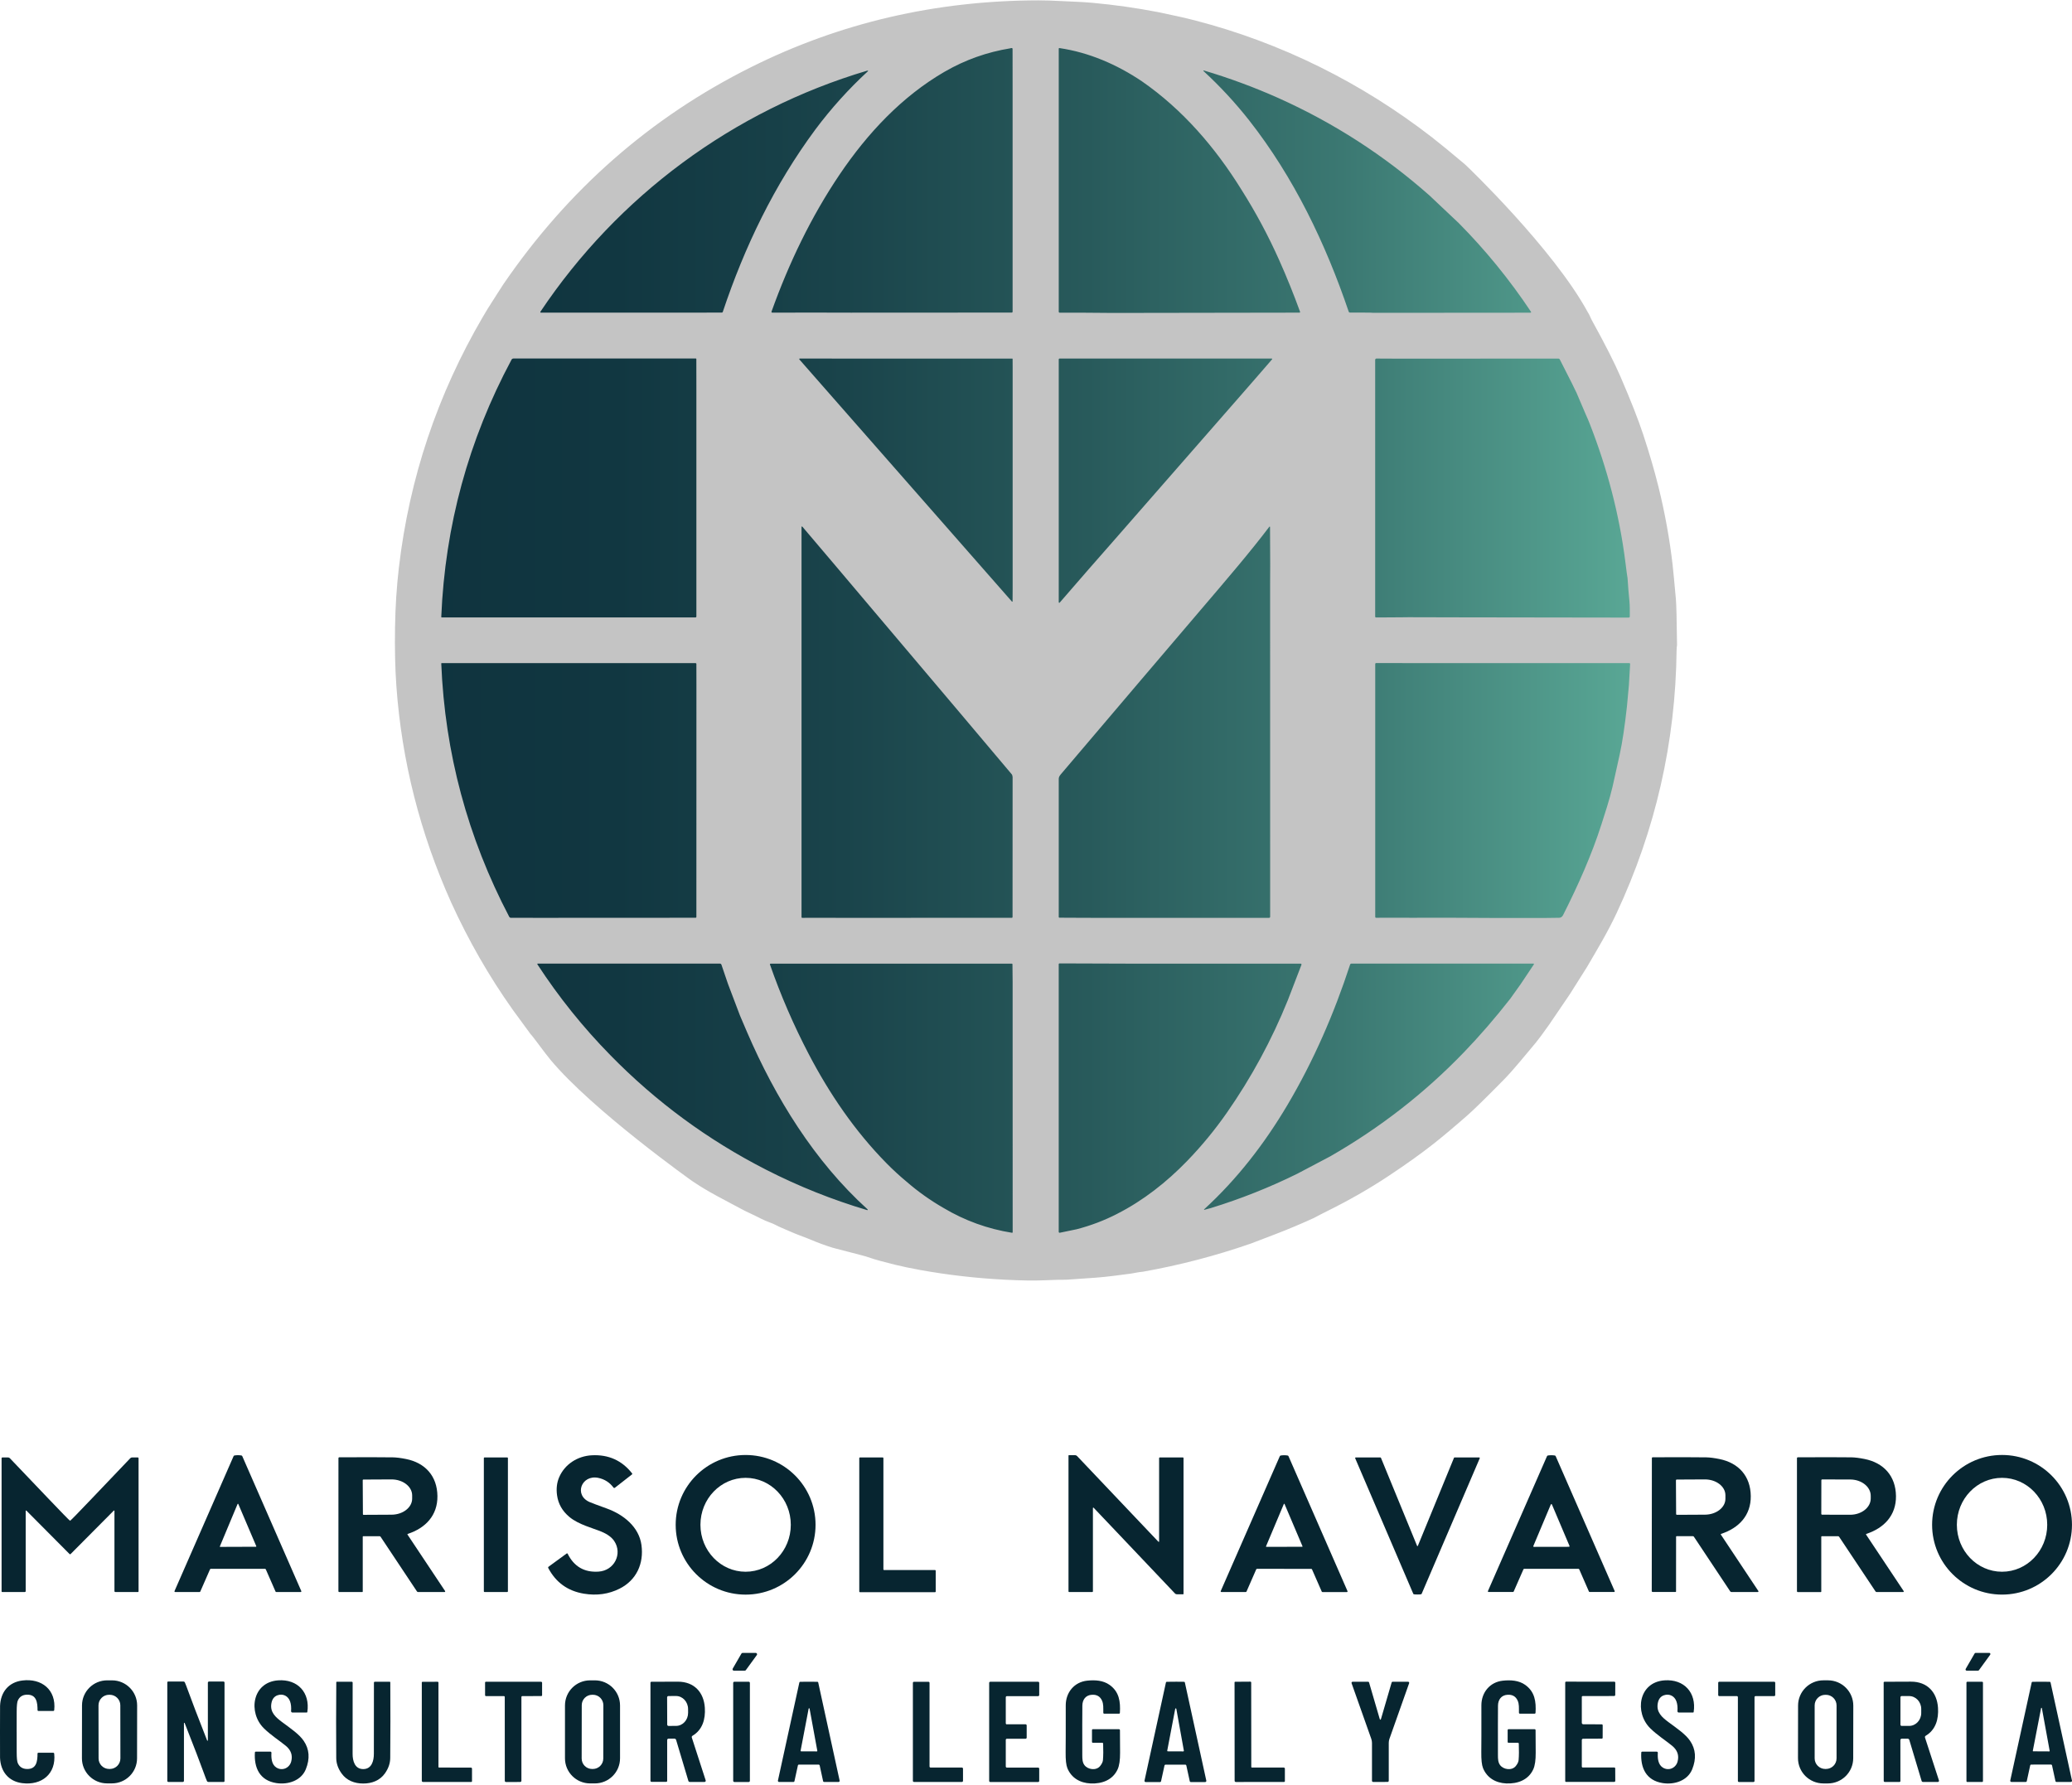 <svg xmlns="http://www.w3.org/2000/svg" width="542" height="467" viewBox="0 0 542 467" fill="none"><path d="M62.237 410.424H55.165C55.062 410.424 54.969 410.483 54.931 410.581L52.395 416.372C52.362 416.448 52.286 416.497 52.205 416.497H45.801C45.709 416.497 45.633 416.421 45.633 416.329C45.633 416.307 45.633 416.28 45.649 416.259L61.102 380.956C61.145 380.858 61.232 380.793 61.335 380.777C61.634 380.728 61.932 380.701 62.242 380.701C62.552 380.701 62.85 380.728 63.144 380.777C63.247 380.793 63.339 380.864 63.377 380.961L78.819 416.264C78.857 416.345 78.819 416.443 78.737 416.481C78.715 416.492 78.694 416.497 78.666 416.497H72.263C72.181 416.497 72.105 416.448 72.073 416.372L69.536 410.581C69.498 410.489 69.406 410.429 69.303 410.429C69.01 410.429 66.652 410.429 62.231 410.429L62.237 410.424ZM57.511 404.551C57.49 404.605 57.511 404.665 57.566 404.686C57.577 404.692 57.593 404.697 57.609 404.692L66.946 404.659C67.005 404.659 67.049 404.61 67.049 404.556C67.049 404.545 67.049 404.529 67.043 404.518L62.34 393.483C62.318 393.428 62.258 393.401 62.204 393.423C62.177 393.434 62.155 393.455 62.144 393.483L57.517 404.551H57.511Z" fill="#072530"></path><path d="M165.358 385.473C165.417 385.549 165.407 385.663 165.325 385.728L160.844 389.226C160.73 389.313 160.567 389.296 160.48 389.182C159.481 387.832 158.156 386.986 156.505 386.639C152.116 385.723 150.014 391.162 154.278 392.984C154.821 393.217 156.325 393.781 158.78 394.67C163.109 396.248 167.15 399.464 167.796 404.204C168.454 409.052 166.509 413.379 162.088 415.613C159.237 417.05 156.124 417.495 152.746 416.937C148.51 416.237 145.403 413.992 143.41 410.212C143.35 410.098 143.383 409.963 143.486 409.887L148.244 406.411C148.314 406.357 148.412 406.373 148.466 406.443C148.472 406.454 148.477 406.46 148.483 406.47C150.161 409.854 152.86 411.416 156.586 411.161C160.708 410.885 162.881 406.498 160.681 403.179C160.024 402.186 158.889 401.357 157.281 400.69C155.065 399.773 151.334 398.857 148.944 396.861C147.092 395.316 146.017 393.423 145.713 391.178C145.479 389.443 145.664 387.87 146.267 386.471C147.733 383.065 151.068 380.923 154.815 380.728C159.193 380.5 162.707 382.089 165.363 385.484L165.358 385.473Z" fill="#072530"></path><path d="M213.333 398.916C213.333 409.003 205.142 417.18 195.04 417.18C184.938 417.18 176.747 409.003 176.747 398.916C176.747 388.83 184.938 380.652 195.04 380.652C205.142 380.652 213.333 388.83 213.333 398.916ZM195.04 411.194C201.569 411.194 206.859 405.695 206.859 398.911C206.859 392.127 201.569 386.628 195.04 386.628C188.512 386.628 183.221 392.127 183.221 398.911C183.221 405.695 188.512 411.194 195.04 411.194Z" fill="#072530"></path><path d="M296.768 396.763C299.989 400.158 302.069 402.354 303.019 403.347C303.063 403.39 303.128 403.39 303.171 403.347C303.193 403.325 303.204 403.298 303.204 403.271V381.455C303.204 381.362 303.28 381.292 303.367 381.292H309.434C309.521 381.292 309.591 381.362 309.591 381.449V416.985C309.591 417.05 309.537 417.099 309.477 417.099H307.886C307.679 417.099 307.484 417.018 307.343 416.866C300.092 409.214 295.084 403.938 292.325 401.031C289.104 397.636 287.024 395.44 286.073 394.448C286.03 394.404 285.965 394.404 285.921 394.448C285.9 394.469 285.889 394.496 285.889 394.524V416.34C285.889 416.432 285.813 416.502 285.726 416.502H279.659C279.572 416.502 279.501 416.432 279.501 416.345V380.809C279.501 380.744 279.556 380.695 279.616 380.695H281.207C281.413 380.695 281.609 380.777 281.75 380.929C289.001 388.58 294.009 393.857 296.768 396.763Z" fill="#072530"></path><path d="M335.908 410.43C331.481 410.43 329.124 410.43 328.836 410.43C328.733 410.43 328.64 410.489 328.602 410.581L326.066 416.373C326.033 416.449 325.957 416.498 325.876 416.498H319.472C319.38 416.498 319.304 416.422 319.304 416.335C319.304 416.308 319.304 416.286 319.32 416.259L334.778 380.967C334.821 380.87 334.908 380.805 335.011 380.788C335.31 380.74 335.609 380.712 335.918 380.712C336.228 380.712 336.527 380.74 336.82 380.788C336.923 380.805 337.016 380.875 337.054 380.973L352.489 416.275C352.527 416.357 352.489 416.454 352.408 416.492C352.386 416.503 352.365 416.509 352.337 416.509H345.934C345.852 416.509 345.776 416.46 345.744 416.384L343.207 410.592C343.169 410.5 343.077 410.44 342.974 410.44C342.686 410.44 340.329 410.44 335.902 410.44L335.908 410.43ZM331.171 404.546C331.15 404.595 331.171 404.654 331.226 404.676C331.237 404.676 331.253 404.681 331.264 404.681L340.622 404.665C340.676 404.665 340.72 404.622 340.72 404.568C340.72 404.551 340.72 404.54 340.709 404.524L336.011 393.467C335.989 393.418 335.929 393.396 335.88 393.418C335.859 393.429 335.837 393.445 335.832 393.472L331.171 404.54V404.546Z" fill="#072530"></path><path d="M405.804 380.712C406.108 380.712 406.412 380.734 406.711 380.783C406.814 380.799 406.906 380.87 406.944 380.967L422.375 416.259C422.413 416.341 422.375 416.438 422.293 416.476C422.271 416.487 422.25 416.492 422.222 416.492H415.824C415.743 416.492 415.667 416.444 415.634 416.368L413.103 410.576C413.065 410.484 412.973 410.424 412.87 410.424C412.582 410.424 410.225 410.424 405.798 410.424C401.377 410.424 399.02 410.424 398.732 410.424C398.629 410.424 398.536 410.484 398.498 410.581L395.957 416.368C395.924 416.444 395.848 416.492 395.766 416.492H389.368C389.276 416.492 389.2 416.416 389.2 416.324C389.2 416.303 389.2 416.275 389.216 416.254L404.668 380.967C404.712 380.87 404.799 380.799 404.902 380.783C405.201 380.734 405.499 380.712 405.804 380.712ZM401.089 404.475C401.057 404.557 401.095 404.643 401.176 404.676C401.192 404.681 401.214 404.687 401.236 404.687L410.415 404.671C410.502 404.671 410.572 404.6 410.572 404.513C410.572 404.492 410.572 404.47 410.561 404.454L405.956 393.597C405.923 393.516 405.831 393.478 405.749 393.516C405.711 393.532 405.684 393.559 405.668 393.597L401.095 404.47L401.089 404.475Z" fill="#072530"></path><path d="M541.992 398.911C541.992 408.997 533.802 417.175 523.699 417.175C513.597 417.175 505.406 408.997 505.406 398.911C505.406 388.824 513.597 380.646 523.699 380.646C533.802 380.646 541.992 388.824 541.992 398.911ZM523.699 411.193C530.228 411.193 535.518 405.695 535.518 398.911C535.518 392.127 530.228 386.628 523.699 386.628C517.171 386.628 511.881 392.127 511.881 398.911C511.881 405.695 517.171 411.193 523.699 411.193Z" fill="#072530"></path><path d="M88.538 381.466C88.538 381.346 88.636 381.254 88.75 381.254C95.306 381.222 99.982 381.227 102.785 381.27C103.703 381.287 104.838 381.428 106.196 381.699C111.247 382.707 114.364 386.178 114.424 391.395C114.484 396.443 111.328 399.773 106.657 401.297C106.597 401.319 106.565 401.384 106.581 401.443C106.581 401.454 106.587 401.465 106.592 401.47L116.434 416.253C116.483 416.324 116.461 416.427 116.39 416.475C116.363 416.492 116.336 416.503 116.303 416.503H109.362C109.243 416.503 109.128 416.443 109.063 416.34L99.553 402.04C99.499 401.953 99.395 401.899 99.292 401.899H95.023C94.947 401.899 94.888 401.959 94.888 402.034V416.383C94.888 416.448 94.833 416.508 94.763 416.508H88.745C88.625 416.508 88.522 416.41 88.522 416.291L88.533 381.476L88.538 381.466ZM94.882 387.235L94.931 396.151C94.931 396.237 95.002 396.308 95.088 396.308L102.426 396.27C105.413 396.254 107.825 394.366 107.814 392.051V391.205C107.798 388.889 105.365 387.024 102.377 387.04L95.04 387.078C94.953 387.078 94.882 387.149 94.882 387.235Z" fill="#072530"></path><path d="M18.327 397.868C18.544 397.868 28.239 387.587 34.078 381.497C34.203 381.367 34.377 381.291 34.561 381.291H36.033C36.153 381.291 36.245 381.388 36.245 381.502V416.349C36.245 416.431 36.18 416.496 36.104 416.496H30.162C30.037 416.496 29.939 416.398 29.939 416.274V395.271C29.939 395.211 29.89 395.168 29.836 395.168C29.809 395.168 29.782 395.179 29.765 395.2L18.446 406.588C18.446 406.588 18.408 406.61 18.37 406.621C18.36 406.621 18.343 406.621 18.332 406.621C18.316 406.621 18.305 406.621 18.294 406.621C18.262 406.615 18.235 406.599 18.218 406.588L6.899 395.2C6.856 395.162 6.791 395.162 6.753 395.2C6.731 395.222 6.72 395.244 6.72 395.271V416.274C6.72 416.398 6.622 416.496 6.497 416.496H0.556C0.479 416.496 0.414 416.431 0.414 416.349V381.502C0.414 381.383 0.512 381.291 0.626 381.291H2.098C2.283 381.291 2.456 381.367 2.581 381.497C8.42 387.587 18.115 397.863 18.332 397.863L18.327 397.868Z" fill="#072530"></path><path d="M132.698 381.291H126.729C126.639 381.291 126.566 381.364 126.566 381.453V416.333C126.566 416.423 126.639 416.496 126.729 416.496H132.698C132.788 416.496 132.861 416.423 132.861 416.333V381.453C132.861 381.364 132.788 381.291 132.698 381.291Z" fill="#072530"></path><path d="M231.083 381.459V410.585C231.083 410.677 231.159 410.753 231.252 410.753H244.596C244.689 410.753 244.765 410.829 244.765 410.921V416.377C244.765 416.469 244.689 416.545 244.596 416.545H224.94C224.848 416.545 224.772 416.469 224.772 416.377V381.459C224.772 381.367 224.848 381.291 224.94 381.291H230.909C231.002 381.291 231.078 381.367 231.078 381.459H231.083Z" fill="#072530"></path><path d="M370.788 404.49C370.837 404.49 370.864 404.479 370.875 404.452C374.519 395.624 377.669 387.939 380.336 381.399C380.363 381.334 380.423 381.296 380.494 381.296H386.935C387.022 381.296 387.087 381.367 387.087 381.448C387.087 381.47 387.087 381.492 387.077 381.508L371.885 416.957C371.853 417.028 371.787 417.082 371.711 417.093C371.527 417.131 371.217 417.147 370.788 417.147C370.359 417.147 370.044 417.131 369.859 417.093C369.783 417.076 369.718 417.028 369.685 416.957L354.494 381.508C354.461 381.432 354.494 381.34 354.575 381.307C354.597 381.296 354.613 381.296 354.635 381.296H361.077C361.147 381.296 361.207 381.34 361.234 381.399C363.901 387.939 367.057 395.624 370.696 404.452C370.706 404.479 370.734 404.49 370.783 404.49H370.788Z" fill="#072530"></path><path d="M432.107 381.46C432.107 381.346 432.205 381.249 432.319 381.249C438.875 381.222 443.551 381.227 446.343 381.27C447.261 381.287 448.396 381.433 449.754 381.704C454.799 382.718 457.917 386.184 457.971 391.4C458.031 396.444 454.87 399.768 450.205 401.292C450.145 401.313 450.112 401.378 450.129 401.438C450.129 401.449 450.134 401.46 450.139 401.465L459.965 416.248C460.014 416.318 459.992 416.421 459.921 416.47C459.894 416.486 459.867 416.497 459.834 416.497H452.893C452.774 416.492 452.66 416.432 452.594 416.329L443.095 402.035C443.035 401.948 442.937 401.894 442.834 401.894H438.571C438.495 401.888 438.435 401.948 438.435 402.024L438.424 416.367C438.424 416.432 438.37 416.492 438.305 416.492H432.292C432.173 416.486 432.069 416.389 432.069 416.27L432.102 381.466L432.107 381.46ZM438.397 387.284L438.446 396.102C438.446 396.216 438.538 396.303 438.647 396.303L445.99 396.265C448.955 396.248 451.351 394.383 451.34 392.094V391.156C451.323 388.868 448.906 387.029 445.941 387.04L438.598 387.078C438.484 387.078 438.397 387.17 438.397 387.279V387.284Z" fill="#072530"></path><path d="M470.277 381.255C476.838 381.222 481.514 381.227 484.311 381.265C485.229 381.282 486.365 381.423 487.722 381.694C492.774 382.702 495.891 386.168 495.956 391.39C496.016 396.438 492.86 399.768 488.195 401.297C488.135 401.319 488.103 401.384 488.119 401.444C488.119 401.455 488.124 401.465 488.13 401.471L497.971 416.254C498.02 416.324 497.998 416.427 497.928 416.476C497.901 416.492 497.874 416.503 497.841 416.503H490.9C490.78 416.503 490.666 416.443 490.601 416.34L481.08 402.046C481.026 401.959 480.922 401.905 480.819 401.905H476.55C476.474 401.905 476.414 401.964 476.414 402.04V416.389C476.414 416.454 476.36 416.514 476.295 416.514H470.277C470.157 416.514 470.054 416.416 470.054 416.297V381.471C470.054 381.352 470.152 381.26 470.266 381.26L470.277 381.255ZM476.436 387.252L476.42 396.064C476.42 396.178 476.512 396.27 476.626 396.27L483.958 396.287C486.935 396.292 489.346 394.389 489.352 392.035V391.33C489.352 388.977 486.951 387.068 483.975 387.062L476.642 387.046C476.528 387.046 476.436 387.138 476.436 387.252Z" fill="#072530"></path><path d="M194.811 437.076H191.976C191.781 437.076 191.618 436.919 191.618 436.718C191.618 436.653 191.634 436.593 191.667 436.539L193.942 432.608C194.007 432.494 194.127 432.429 194.257 432.429H197.679C197.875 432.429 198.038 432.586 198.038 432.787C198.038 432.863 198.016 432.938 197.967 432.998L195.105 436.93C195.039 437.022 194.931 437.076 194.811 437.076Z" fill="#072530"></path><path d="M517.412 437.076H514.463C514.295 437.076 514.154 436.94 514.154 436.767C514.154 436.713 514.17 436.658 514.192 436.615L516.527 432.58C516.581 432.483 516.685 432.423 516.793 432.423H520.345C520.514 432.423 520.655 432.559 520.655 432.732C520.655 432.797 520.633 432.862 520.595 432.911L517.662 436.946C517.603 437.027 517.51 437.076 517.412 437.076Z" fill="#072530"></path><path d="M4.362 453.085C4.362 454.994 4.362 456.778 4.367 458.427C4.367 459.907 4.47 460.856 4.66 461.274C5.1 462.244 5.872 462.754 6.974 462.798C9.592 462.906 9.809 460.731 9.815 458.741C9.815 458.633 9.902 458.546 10.01 458.546H13.915C14.051 458.546 14.165 458.649 14.181 458.779C14.736 464.083 10.906 467.157 5.801 466.501C2.26 466.051 0.147 463.486 0.011 459.875C0 459.647 0 457.38 0 453.074C0 448.774 0.006 446.507 0.017 446.28C0.158 442.662 2.271 440.103 5.812 439.653C10.917 439.002 14.741 442.082 14.187 447.386C14.171 447.521 14.062 447.619 13.921 447.619H10.016C9.907 447.619 9.82 447.532 9.82 447.424C9.809 445.434 9.597 443.259 6.98 443.362C5.877 443.405 5.106 443.91 4.666 444.88C4.476 445.298 4.372 446.247 4.367 447.727C4.367 449.381 4.362 451.16 4.356 453.074L4.362 453.085Z" fill="#072530"></path><path d="M35.851 460.015C35.846 463.638 32.897 466.571 29.268 466.566H27.992C24.364 466.555 21.425 463.616 21.431 459.993L21.453 446.16C21.458 442.537 24.407 439.603 28.035 439.609H29.312C32.94 439.62 35.878 442.559 35.873 446.181L35.851 460.015ZM31.474 446.138C31.474 444.614 30.23 443.383 28.703 443.383H28.524C26.998 443.383 25.765 444.625 25.765 446.149L25.787 460.037C25.787 461.561 27.031 462.792 28.557 462.792H28.736C30.262 462.792 31.495 461.55 31.495 460.026L31.474 446.138Z" fill="#072530"></path><path d="M76.49 448.025C76.3 448.025 76.142 447.873 76.142 447.678C76.142 447.667 76.142 447.662 76.142 447.651C76.213 446.68 76.132 445.845 75.893 445.157C75.398 443.692 74.019 443.02 72.607 443.508C71.721 443.812 71.178 444.522 70.988 445.645C70.592 447.938 72.075 449.245 73.812 450.541C75.996 452.168 78.261 453.687 79.45 455.438C80.933 457.624 81.118 460.102 79.993 462.873C78.793 465.834 75.377 466.967 72.286 466.485C67.919 465.807 66.42 462.466 66.676 458.453C66.681 458.345 66.773 458.258 66.882 458.258H70.722C70.88 458.258 71.004 458.383 71.004 458.535C71.004 458.54 71.004 458.546 71.004 458.551C70.918 459.977 71.059 461.615 72.27 462.401C73.791 463.394 75.708 462.586 76.175 460.845C76.604 459.223 76.121 457.846 74.725 456.707C73.085 455.368 70.803 453.909 69.022 452.152C64.851 448.036 65.942 440.092 72.759 439.609C77.897 439.246 81.156 442.852 80.39 447.906C80.379 447.971 80.325 448.02 80.254 448.02H76.496L76.49 448.025Z" fill="#072530"></path><path d="M162.192 460.004C162.192 463.632 159.248 466.571 155.614 466.571H154.365C150.731 466.571 147.788 463.632 147.788 460.004V446.176C147.788 442.548 150.731 439.609 154.365 439.609H155.614C159.248 439.609 162.192 442.548 162.192 446.176V460.004ZM157.83 446.116C157.83 444.603 156.608 443.378 155.098 443.378H154.919C153.404 443.378 152.176 444.598 152.176 446.105L152.154 460.058C152.154 461.571 153.376 462.797 154.886 462.797H155.066C156.581 462.797 157.808 461.577 157.808 460.069L157.83 446.116Z" fill="#072530"></path><path d="M292.961 452.646C292.961 452.83 292.972 454.799 292.994 458.551C293.005 460.476 292.793 461.914 292.364 462.863C291.109 465.644 288.307 466.724 285.271 466.583C282.517 466.452 280.258 465.14 279.209 462.591C278.878 461.778 278.726 460.363 278.753 458.356C278.78 456.756 278.786 452.684 278.78 446.133C278.78 442.782 281.007 440.049 284.385 439.691C286.471 439.468 288.573 439.615 290.224 440.781C292.744 442.565 293.13 445.119 292.945 448.129C292.94 448.243 292.847 448.329 292.739 448.329H288.839C288.714 448.329 288.606 448.226 288.606 448.102C288.589 446.795 288.692 445.846 288.263 444.897C287.775 443.817 286.906 443.313 285.656 443.378C283.978 443.465 283.142 444.68 283.125 446.225C283.098 448.573 283.093 452.901 283.109 459.202C283.109 460.157 283.142 461.068 283.663 461.773C284.559 462.982 286.753 463.286 287.769 462.033C288.225 461.469 288.475 460.948 288.513 460.471C288.611 459.321 288.627 457.884 288.562 456.16C288.562 456.041 288.459 455.943 288.339 455.943H285.874C285.749 455.943 285.645 455.84 285.645 455.715V452.619C285.645 452.489 285.749 452.386 285.879 452.386H292.695C292.842 452.386 292.961 452.505 292.961 452.651V452.646Z" fill="#072530"></path><path d="M401.415 452.38C401.561 452.38 401.681 452.5 401.681 452.646C401.681 452.831 401.692 454.799 401.713 458.546C401.724 460.471 401.518 461.908 401.089 462.857C399.834 465.639 397.032 466.713 394.001 466.578C391.247 466.447 388.988 465.135 387.94 462.586C387.608 461.773 387.456 460.357 387.483 458.351C387.51 456.751 387.516 452.679 387.505 446.133C387.505 442.782 389.732 440.054 393.11 439.696C395.19 439.474 397.298 439.615 398.949 440.781C401.469 442.565 401.855 445.119 401.67 448.124C401.665 448.237 401.572 448.324 401.464 448.324H397.564C397.439 448.324 397.33 448.221 397.33 448.096C397.314 446.79 397.417 445.846 396.988 444.897C396.499 443.818 395.63 443.313 394.381 443.379C392.703 443.465 391.866 444.68 391.85 446.226C391.823 448.574 391.823 452.901 391.834 459.202C391.834 460.157 391.866 461.068 392.393 461.773C393.289 462.982 395.484 463.286 396.499 462.033C396.956 461.469 397.205 460.949 397.243 460.471C397.341 459.322 397.358 457.885 397.292 456.16C397.292 456.041 397.189 455.943 397.07 455.943H394.604C394.479 455.943 394.376 455.84 394.376 455.716V452.619C394.376 452.489 394.479 452.386 394.609 452.386H401.426L401.415 452.38Z" fill="#072530"></path><path d="M439.14 448.031C438.95 448.031 438.792 447.879 438.792 447.684C438.792 447.673 438.792 447.667 438.792 447.656C438.863 446.686 438.781 445.851 438.542 445.162C438.048 443.698 436.669 443.025 435.257 443.513C434.371 443.817 433.828 444.527 433.638 445.65C433.242 447.944 434.724 449.251 436.462 450.547C438.646 452.168 440.916 453.687 442.105 455.444C443.588 457.629 443.773 460.107 442.649 462.878C441.454 465.839 438.032 466.973 434.947 466.49C430.58 465.812 429.081 462.472 429.331 458.459C429.336 458.35 429.429 458.264 429.537 458.264H433.377C433.535 458.264 433.66 458.388 433.66 458.54C433.66 458.546 433.66 458.551 433.66 458.556C433.573 459.983 433.719 461.62 434.931 462.407C436.451 463.394 438.369 462.591 438.83 460.845C439.259 459.223 438.776 457.846 437.38 456.707C435.74 455.368 433.459 453.909 431.677 452.152C427.506 448.036 428.592 440.092 435.403 439.609C440.541 439.246 443.8 442.846 443.034 447.906C443.023 447.971 442.969 448.02 442.898 448.02H439.14V448.031Z" fill="#072530"></path><path d="M484.769 459.977C484.764 463.627 481.793 466.582 478.137 466.577H476.932C473.276 466.566 470.316 463.605 470.322 459.95L470.344 446.203C470.349 442.553 473.32 439.598 476.975 439.603H478.181C481.836 439.614 484.796 442.575 484.791 446.23L484.769 459.977ZM480.413 446.165C480.413 444.636 479.169 443.394 477.638 443.394H477.459C475.927 443.394 474.683 444.636 474.683 446.165V460.02C474.683 461.55 475.927 462.791 477.459 462.791H477.638C479.169 462.791 480.413 461.55 480.413 460.02V446.165Z" fill="#072530"></path><path d="M53.006 452.319C53.082 452.509 53.473 453.507 54.174 455.318C54.185 455.373 54.239 455.41 54.293 455.4C54.348 455.389 54.386 455.335 54.375 455.28V440.21C54.375 440.053 54.505 439.923 54.668 439.923H58.459C58.606 439.923 58.731 440.042 58.731 440.189V465.99C58.731 466.099 58.644 466.186 58.535 466.186H54.5C54.342 466.186 54.196 466.094 54.13 465.942C53.957 465.557 53.68 464.835 53.299 463.789C52.061 460.416 50.79 457.086 49.481 453.795C49.405 453.605 49.02 452.607 48.313 450.796C48.303 450.741 48.248 450.709 48.194 450.72C48.145 450.731 48.107 450.779 48.118 450.828V465.898C48.118 466.056 47.988 466.186 47.825 466.186H44.033C43.887 466.186 43.762 466.066 43.762 465.92V440.118C43.762 440.01 43.849 439.923 43.958 439.923H47.993C48.151 439.923 48.297 440.015 48.362 440.167C48.536 440.552 48.813 441.273 49.193 442.32C50.432 445.693 51.703 449.022 53.006 452.314V452.319Z" fill="#072530"></path><path d="M95.017 462.824C97.211 462.824 97.803 460.704 97.797 458.822C97.797 458.096 97.803 451.892 97.814 440.206C97.814 440.081 97.917 439.978 98.042 439.978H101.969C102.039 439.978 102.094 440.037 102.094 440.108C102.137 447.174 102.132 453.79 102.077 459.956C102.061 461.338 101.594 462.678 100.676 463.969C99.34 465.834 97.271 466.599 95.011 466.599C92.752 466.599 90.682 465.829 89.352 463.963C88.428 462.672 87.967 461.333 87.956 459.95C87.907 453.779 87.912 447.163 87.967 440.103C87.967 440.032 88.021 439.972 88.092 439.972H92.019C92.143 439.978 92.247 440.081 92.247 440.206C92.241 451.892 92.236 458.096 92.236 458.822C92.23 460.699 92.817 462.824 95.011 462.824H95.017Z" fill="#072530"></path><path d="M114.692 462.277C114.692 462.353 114.758 462.418 114.839 462.423L123.176 462.434C123.339 462.434 123.469 462.564 123.469 462.727V465.992C123.469 466.106 123.377 466.198 123.263 466.198H110.651C110.478 466.198 110.336 466.062 110.336 465.889V440.146C110.342 440.06 110.412 439.995 110.494 439.995L114.481 439.978C114.595 439.978 114.692 440.07 114.692 440.184V462.288V462.277Z" fill="#072530"></path><path d="M170.16 440.206C170.16 440.081 170.258 439.983 170.382 439.978C170.915 439.967 173.228 439.962 177.318 439.956C181.614 439.951 184.118 442.76 184.374 446.789C184.564 449.761 183.771 452.554 181.142 454.11C180.979 454.208 180.908 454.403 180.968 454.576L184.596 465.78C184.651 465.943 184.564 466.116 184.395 466.17C184.363 466.181 184.33 466.187 184.298 466.187H180.43C180.262 466.187 180.115 466.078 180.067 465.915L176.857 455.178C176.802 454.994 176.629 454.864 176.438 454.864H174.874C174.679 454.864 174.521 455.021 174.521 455.216V465.921C174.521 466.062 174.407 466.17 174.266 466.17H170.437C170.279 466.17 170.149 466.04 170.149 465.883V440.195L170.16 440.206ZM174.505 444.051L174.532 451.198C174.532 451.382 174.684 451.534 174.869 451.534L176.84 451.523C178.589 451.523 180.001 449.989 179.996 448.101L179.991 447.109C179.985 445.222 178.562 443.698 176.819 443.703L174.847 443.714C174.662 443.714 174.51 443.866 174.51 444.051H174.505Z" fill="#072530"></path><path d="M195.843 439.968H192.106C191.932 439.968 191.791 440.108 191.791 440.282V465.889C191.791 466.062 191.932 466.203 192.106 466.203H195.843C196.017 466.203 196.158 466.062 196.158 465.889V440.282C196.158 440.108 196.017 439.968 195.843 439.968Z" fill="#072530"></path><path d="M211.566 461.648C210.045 461.648 209.176 461.648 208.953 461.653C208.839 461.653 208.742 461.735 208.72 461.849L207.813 465.997C207.786 466.111 207.688 466.198 207.568 466.198H203.799C203.631 466.198 203.49 466.062 203.49 465.889C203.49 465.867 203.489 465.845 203.495 465.818L209.1 440.163C209.122 440.065 209.209 439.995 209.306 439.989C209.844 439.973 210.599 439.968 211.566 439.968C212.533 439.968 213.288 439.973 213.825 439.989C213.923 439.989 214.01 440.06 214.032 440.163L219.631 465.824C219.669 465.992 219.566 466.154 219.398 466.192C219.376 466.192 219.354 466.198 219.327 466.198H215.558C215.438 466.198 215.335 466.111 215.314 465.997L214.412 461.854C214.39 461.74 214.292 461.659 214.173 461.659C213.956 461.659 213.087 461.653 211.566 461.653V461.648ZM209.41 458.031C209.399 458.102 209.442 458.167 209.513 458.177C209.518 458.177 209.524 458.177 209.535 458.177L213.673 458.194C213.744 458.194 213.798 458.134 213.798 458.069C213.798 458.064 213.798 458.058 213.798 458.047L211.772 447.012C211.761 446.941 211.696 446.898 211.631 446.909C211.577 446.92 211.533 446.958 211.528 447.012L209.421 458.031H209.41Z" fill="#072530"></path><path d="M263.392 451.106H268.27C268.433 451.106 268.563 451.236 268.563 451.399V454.593C268.563 454.756 268.433 454.886 268.27 454.886H263.387C263.224 454.886 263.094 455.016 263.094 455.179V462.141C263.094 462.304 263.224 462.434 263.387 462.434H271.55C271.713 462.434 271.843 462.564 271.843 462.727V465.916C271.843 466.078 271.713 466.209 271.55 466.209H259.042C258.879 466.209 258.749 466.078 258.749 465.916V440.271C258.749 440.108 258.879 439.978 259.042 439.978H271.55C271.713 439.978 271.843 440.108 271.843 440.271V443.449C271.843 443.612 271.713 443.742 271.55 443.742H263.387C263.224 443.742 263.094 443.872 263.094 444.035V450.835C263.094 450.998 263.224 451.128 263.387 451.128L263.392 451.106Z" fill="#072530"></path><path d="M307.467 439.962C308.434 439.962 309.189 439.967 309.732 439.984C309.83 439.984 309.917 440.06 309.938 440.157L315.549 465.84C315.587 466.008 315.484 466.171 315.315 466.208C315.294 466.208 315.272 466.214 315.245 466.214H311.47C311.351 466.214 311.247 466.133 311.226 466.013L310.319 461.865C310.297 461.751 310.199 461.67 310.08 461.67C309.862 461.67 308.993 461.664 307.467 461.664C305.946 461.664 305.077 461.664 304.855 461.675C304.741 461.675 304.637 461.756 304.616 461.87L303.709 466.019C303.681 466.133 303.584 466.219 303.464 466.219H299.689C299.521 466.219 299.38 466.084 299.38 465.916C299.38 465.894 299.38 465.867 299.385 465.845L304.99 440.163C305.012 440.065 305.099 439.994 305.197 439.989C305.735 439.973 306.49 439.967 307.462 439.967L307.467 439.962ZM305.327 458.004C305.311 458.085 305.365 458.161 305.447 458.177C305.452 458.177 305.463 458.177 305.468 458.177L309.536 458.194C309.618 458.194 309.683 458.128 309.683 458.047C309.683 458.042 309.683 458.031 309.683 458.025L307.706 447.055C307.69 446.974 307.614 446.925 307.532 446.941C307.473 446.952 307.429 446.995 307.418 447.055L305.327 458.004Z" fill="#072530"></path><path d="M327.32 462.276C327.32 462.358 327.385 462.423 327.467 462.423H335.809C335.972 462.423 336.103 462.558 336.103 462.716V465.98C336.103 466.094 336.01 466.186 335.896 466.186L323.274 466.202C323.1 466.202 322.959 466.061 322.959 465.888L322.937 440.129C322.937 440.043 323.008 439.978 323.089 439.978L327.081 439.95C327.195 439.95 327.293 440.043 327.293 440.157L327.315 462.271L327.32 462.276Z" fill="#072530"></path><path d="M361.081 449.912C361.151 449.912 361.211 449.831 361.255 449.668C361.901 447.461 362.83 444.289 364.035 440.151C364.068 440.048 364.166 439.972 364.274 439.972H368.326C368.489 439.972 368.62 440.103 368.62 440.265C368.62 440.298 368.614 440.33 368.603 440.363L363.454 454.912C363.335 455.254 363.275 455.612 363.275 455.97V465.888C363.275 466.045 363.145 466.181 362.982 466.181C362.591 466.186 361.955 466.192 361.081 466.192C360.206 466.192 359.571 466.192 359.18 466.186C359.017 466.186 358.887 466.051 358.887 465.888V455.97C358.887 455.612 358.821 455.254 358.702 454.912L353.553 440.363C353.499 440.211 353.58 440.043 353.732 439.989C353.765 439.978 353.797 439.972 353.83 439.972H357.882C357.99 439.972 358.088 440.043 358.121 440.151C359.326 444.289 360.25 447.467 360.902 449.668C360.95 449.831 361.005 449.912 361.075 449.912H361.081Z" fill="#072530"></path><path d="M413.954 443.736C413.856 443.736 413.774 443.817 413.774 443.915V450.726C413.78 450.932 413.948 451.1 414.155 451.1L418.994 451.116C419.13 451.116 419.238 451.23 419.238 451.366L419.227 454.636C419.227 454.76 419.124 454.863 418.999 454.863L414.111 454.885C413.926 454.885 413.774 455.037 413.774 455.216V462.157C413.774 462.298 413.888 462.412 414.03 462.412H422.285C422.41 462.412 422.513 462.515 422.513 462.64L422.53 465.899C422.53 466.051 422.405 466.175 422.253 466.175H409.625C409.522 466.175 409.435 466.094 409.435 465.991V440.184C409.429 440.053 409.533 439.95 409.663 439.95L422.274 439.961C422.416 439.961 422.53 440.075 422.53 440.216L422.519 443.416C422.519 443.578 422.389 443.708 422.226 443.708L413.954 443.719V443.736Z" fill="#072530"></path><path d="M464.102 443.73H459.224C459.078 443.73 458.953 443.85 458.953 444.002V465.932C458.953 466.078 458.833 466.203 458.681 466.203H454.874C454.727 466.203 454.602 466.083 454.602 465.932V444.002C454.602 443.855 454.483 443.73 454.331 443.73H449.725C449.578 443.73 449.453 443.611 449.453 443.459V440.244C449.453 440.097 449.573 439.972 449.725 439.972H464.096C464.243 439.972 464.368 440.092 464.368 440.244V443.459C464.368 443.606 464.248 443.73 464.096 443.73H464.102Z" fill="#072530"></path><path d="M492.725 440.205C492.725 440.081 492.822 439.983 492.947 439.978C493.48 439.967 495.793 439.961 499.883 439.95C504.185 439.94 506.689 442.754 506.949 446.783C507.145 449.76 506.352 452.553 503.723 454.115C503.56 454.213 503.49 454.408 503.549 454.581L507.194 465.79C507.248 465.953 507.161 466.127 506.993 466.181C506.96 466.192 506.928 466.197 506.895 466.197H503.028C502.859 466.197 502.713 466.089 502.664 465.931L499.443 455.189C499.389 455.004 499.215 454.874 499.025 454.874H497.461C497.265 454.874 497.108 455.037 497.108 455.232L497.119 465.942C497.119 466.083 497.01 466.197 496.869 466.197H493.04C492.882 466.197 492.752 466.067 492.752 465.91L492.735 440.2L492.725 440.205ZM497.124 444.023V451.214C497.124 451.387 497.265 451.528 497.439 451.528H499.383C501.138 451.528 502.561 450.015 502.561 448.15V447.098C502.561 445.232 501.138 443.719 499.383 443.719H497.439C497.265 443.719 497.124 443.86 497.124 444.034V444.023Z" fill="#072530"></path><path d="M518.486 439.978H514.614C514.491 439.978 514.391 440.078 514.391 440.201V465.975C514.391 466.098 514.491 466.198 514.614 466.198H518.486C518.609 466.198 518.709 466.098 518.709 465.975V440.201C518.709 440.078 518.609 439.978 518.486 439.978Z" fill="#072530"></path><path d="M533.916 461.643C532.395 461.643 531.526 461.643 531.309 461.648C531.195 461.648 531.091 461.729 531.07 461.843L530.168 465.992C530.141 466.106 530.043 466.192 529.924 466.192H526.154C525.986 466.192 525.845 466.057 525.845 465.883C525.845 465.862 525.845 465.835 525.85 465.813L531.455 440.163C531.477 440.065 531.564 439.995 531.662 439.989C532.199 439.973 532.954 439.968 533.921 439.968C534.888 439.968 535.643 439.973 536.181 439.989C536.278 439.989 536.365 440.065 536.387 440.163L541.992 465.813C542.03 465.981 541.927 466.144 541.759 466.182C541.737 466.182 541.715 466.187 541.688 466.187H537.919C537.799 466.187 537.696 466.106 537.674 465.986L536.773 461.838C536.751 461.729 536.648 461.648 536.534 461.643C536.316 461.643 535.447 461.637 533.927 461.637L533.916 461.643ZM531.749 458.053C531.738 458.107 531.77 458.161 531.825 458.172C531.83 458.172 531.841 458.172 531.846 458.172L536.061 458.194C536.115 458.194 536.164 458.15 536.164 458.096C536.164 458.091 536.164 458.085 536.164 458.074L534.117 446.876C534.106 446.822 534.057 446.784 533.997 446.795C533.954 446.8 533.921 446.833 533.916 446.876L531.749 458.047V458.053Z" fill="#072530"></path><path d="M141.52 439.972C141.678 439.972 141.803 440.097 141.803 440.249V443.503C141.803 443.622 141.7 443.72 141.58 443.72L136.632 443.73C136.502 443.73 136.393 443.839 136.393 443.969V465.883C136.393 466.056 136.252 466.197 136.078 466.197L132.363 466.208C132.189 466.208 132.048 466.067 132.048 465.894L132.037 443.958C132.037 443.833 131.94 443.736 131.815 443.736H127.138C127.002 443.736 126.894 443.627 126.888 443.492V440.151C126.894 440.059 126.97 439.978 127.068 439.978H141.52V439.972Z" fill="#072530"></path><path d="M251.906 462.711V465.905C251.906 466.062 251.781 466.187 251.623 466.187H239.077C238.92 466.187 238.795 466.062 238.795 465.905V440.266C238.795 440.109 238.92 439.984 239.077 439.984H242.868C243.026 439.984 243.151 440.109 243.151 440.266V462.142C243.151 462.299 243.276 462.424 243.433 462.424H251.618C251.776 462.424 251.901 462.548 251.901 462.706L251.906 462.711Z" fill="#072530"></path><path d="M270.999 333.783C362.947 333.783 437.485 259.361 437.485 167.557C437.485 75.752 362.947 1.33 270.999 1.33C179.05 1.33 104.512 75.752 104.512 167.557C104.512 259.361 179.05 333.783 270.999 333.783Z" fill="url(#paint0_linear_9_976)"></path><path d="M437.549 147.936C436.75 140.995 435.506 134.124 433.817 127.318C432.78 123.132 431.46 118.615 429.863 113.761C428.571 109.824 426.572 104.737 423.878 98.512C422.297 94.852 419.837 90.009 416.508 83.984C416.019 83.1 415.758 82.26 415.307 81.625C406.394 65.232 383.92 43.595 383.154 42.95C379.493 39.858 376.647 37.527 374.61 35.943C356.165 21.638 335.152 11.166 312.525 5.326C310.113 4.702 306.914 3.986 302.927 3.168C297.241 2.067 291.511 1.259 285.743 0.733C282.946 0.478 280.17 0.424 277.666 0.283C275.401 0.158 273.381 0.093 271.61 0.093C244.747 0.142 219.692 5.971 196.441 17.581C170.196 30.683 148.612 49.609 131.683 74.348C130.797 75.644 129.445 77.889 128.63 79.109C128.027 80.02 127.262 81.267 126.333 82.851C114.4 103.252 107.073 125.127 104.341 148.489C103.76 153.462 103.423 158.63 103.337 163.998C103.239 169.757 103.358 174.936 103.69 179.535C105.091 199.073 109.87 217.934 118.023 236.111C122.585 246.122 127.962 255.493 134.165 264.223C134.529 264.733 136.077 266.848 138.814 270.574C138.836 270.606 138.917 270.698 139.026 270.807C139.227 271.024 139.591 271.49 140.123 272.206C142.013 274.749 143.306 276.425 143.985 277.244C154.999 290.492 181.113 309.016 181.14 309.033C185.551 312.004 189.315 313.799 194.165 316.418C194.741 316.733 195.588 317.145 196.696 317.655C198.276 318.381 199.857 319.309 201.465 319.851C202.502 320.204 203.311 320.74 204.435 321.207C205.978 321.847 207.455 322.552 209.172 323.192C210.611 323.723 212.039 324.292 213.451 324.889C215.749 325.784 217.536 326.391 218.818 326.695C220.914 327.199 223.081 327.833 225.27 328.37C226.052 328.56 226.905 328.82 227.834 329.146C229.007 329.553 231.12 330.133 234.183 330.887C236.062 331.348 238.208 331.798 240.63 332.237C247.903 333.555 255.338 334.411 262.931 334.796C267.14 335.013 270.519 335.062 273.077 334.948C275.233 334.851 276.482 334.807 276.814 334.813C278.318 334.84 279.556 334.796 280.545 334.688C280.914 334.65 282.935 334.509 286.606 334.265C289.545 334.07 293.232 333.517 295.514 333.24C296.383 333.137 297.816 332.785 299.001 332.698C308.581 330.99 317.967 328.544 327.151 325.355C329.318 324.526 331.48 323.701 333.647 322.872C337.052 321.565 340.415 320.149 343.722 318.631C344.977 317.958 346.242 317.302 347.519 316.673C353.004 313.951 358.164 310.996 362.993 307.807C367.68 304.705 371.677 301.853 374.98 299.25C377.451 297.297 380.405 294.814 383.844 291.799C385.5 290.345 388.645 287.271 393.272 282.569C396.129 279.668 398.763 276.273 401.751 272.77C402.305 272.119 403.478 270.53 405.265 268.014L410.663 260.07L415.09 253.052C417.833 248.383 420.608 243.736 422.879 238.883C433.062 217.099 438.293 194.177 438.57 170.115C438.575 169.627 438.608 169.226 438.667 168.906C438.678 168.846 438.684 168.792 438.684 168.733C438.608 162.138 438.51 158.147 438.385 156.753C437.999 152.437 437.717 149.498 437.538 147.93L437.549 147.936ZM247.158 18.731C252.454 15.667 258.157 13.639 264.267 12.641C264.435 12.582 264.577 12.56 264.691 12.576C264.794 12.587 264.875 12.674 264.87 12.777L264.881 24.284V81.544C264.881 81.674 264.778 81.777 264.647 81.777L222.576 81.799L213.06 81.777L202.013 81.793C202.013 81.793 201.964 81.793 201.942 81.783C201.834 81.745 201.78 81.625 201.818 81.517C206.358 68.849 212.181 56.691 219.632 45.656C226.91 34.88 235.926 25.228 247.158 18.726V18.731ZM141.356 81.56C161.631 51.252 191.791 28.926 226.764 18.509C226.872 18.476 226.959 18.471 227.024 18.487C227.035 18.487 227.052 18.498 227.057 18.509C227.084 18.536 227.084 18.585 227.057 18.612C222.006 23.27 217.422 28.351 213.31 33.85C202.583 48.324 194.751 64.57 189.065 81.609C189.032 81.712 188.934 81.783 188.82 81.783L161.338 81.793H141.486C141.454 81.793 141.427 81.788 141.399 81.772C141.329 81.723 141.312 81.631 141.361 81.56H141.356ZM133.79 94.114C133.899 93.913 134.105 93.789 134.333 93.789H182.02C182.091 93.789 182.151 93.848 182.151 93.919L182.162 102.834V161.292C182.162 161.423 182.058 161.526 181.928 161.526H160.203H133.904L115.568 161.536C115.568 161.536 115.568 161.536 115.562 161.536C115.486 161.536 115.427 161.466 115.427 161.39C116.421 137.562 122.542 115.139 133.795 94.12L133.79 94.114ZM139.379 240.119H133.654C133.464 240.113 133.285 240.005 133.198 239.837C122.303 219.035 116.377 196.953 115.427 173.591C115.427 173.532 115.476 173.483 115.535 173.483H181.95C182.064 173.483 182.162 173.575 182.162 173.694L182.172 179.291L182.162 239.924C182.162 240.021 182.08 240.103 181.982 240.103L139.384 240.124L139.379 240.119ZM226.976 316.511C226.954 316.57 226.889 316.608 226.829 316.587C217.726 313.881 208.938 310.372 200.46 306.05C185.198 298.263 171.592 288.258 159.643 276.034C152.49 268.741 146.135 260.823 140.568 252.277C140.557 252.261 140.547 252.234 140.547 252.212C140.547 252.147 140.596 252.098 140.661 252.098H188.321C188.5 252.098 188.663 252.212 188.717 252.385L190.412 257.369L193.557 265.666C194.17 267.13 194.806 268.605 195.452 270.102C202.839 287.222 213.055 303.816 226.943 316.386C226.981 316.418 226.992 316.467 226.976 316.511ZM264.886 322.405C264.875 322.481 264.805 322.53 264.734 322.519C258.347 321.494 252.378 319.336 246.838 316.039C243.346 314.032 240.103 311.722 237.116 309.125C235.275 307.595 233.526 305.985 231.875 304.304C223.624 295.92 216.971 286.148 211.545 275.758C207.602 268.204 204.224 260.4 201.41 252.337C201.405 252.32 201.399 252.299 201.399 252.277C201.399 252.179 201.475 252.103 201.573 252.103H264.685C264.772 252.103 264.843 252.174 264.843 252.255L264.886 256.886V265.162L264.897 322.378C264.897 322.384 264.897 322.394 264.897 322.4L264.886 322.405ZM209.666 239.945V137.833C209.666 137.833 209.671 137.79 209.688 137.773C209.753 137.703 209.829 137.719 209.921 137.828C212.773 141.179 215.635 144.552 218.497 147.936L228.219 159.438C246.507 181.048 258.646 195.413 264.631 202.539C264.767 202.696 264.848 202.945 264.881 203.276L264.865 239.94C264.865 240.038 264.789 240.113 264.691 240.113L226.894 240.124H219.969L213.375 240.108L209.84 240.124C209.742 240.124 209.66 240.048 209.66 239.951L209.666 239.945ZM264.875 157.317C264.875 157.317 264.865 157.366 264.843 157.388C264.805 157.426 264.745 157.42 264.707 157.388L217.509 103.615L209.106 94.038C209.106 94.038 209.068 93.979 209.068 93.941C209.068 93.859 209.134 93.8 209.215 93.8L223.413 93.816H264.799C264.843 93.816 264.875 93.854 264.881 93.897L264.892 96.202V153.89L264.87 157.328L264.875 157.317ZM407.649 93.811C407.801 93.811 407.942 93.897 408.013 94.038L411.136 100.182L412.412 102.807L414.873 108.577C415.226 109.331 415.557 110.117 415.878 110.941C420.396 122.497 423.601 134.639 425.16 146.96C425.404 148.863 425.524 149.818 425.524 149.823C425.708 150.777 425.811 151.732 425.844 152.697C425.866 153.256 425.991 154.774 426.23 157.252C426.365 158.679 426.311 159.85 426.327 161.292C426.327 161.45 426.202 161.574 426.045 161.574L381.834 161.509L368.495 161.477L366.664 161.498L362.286 161.526L359.929 161.536C359.815 161.536 359.723 161.444 359.723 161.33V94.141C359.723 93.951 359.88 93.8 360.065 93.805L365.839 93.832L407.633 93.816L407.649 93.811ZM314.784 18.498C314.8 18.449 314.849 18.422 314.898 18.433C321.524 20.401 328.009 22.798 334.348 25.623C348.828 32.109 362.02 40.607 373.92 51.133L381.579 58.361C388.574 65.422 394.88 73.155 400.485 81.571C400.501 81.598 400.512 81.625 400.512 81.658C400.512 81.745 400.442 81.81 400.36 81.81L359.278 81.842L358.289 81.788L353.097 81.772C352.966 81.772 352.847 81.685 352.809 81.56C346.731 63.665 338.459 46.404 326.749 31.475C323.105 26.849 319.124 22.554 314.811 18.585C314.784 18.563 314.773 18.525 314.784 18.492V18.498ZM276.944 12.733C276.944 12.733 276.944 12.717 276.944 12.712C276.955 12.625 277.036 12.565 277.123 12.576C284.89 13.72 292.168 16.877 298.686 21.258C309.342 28.639 317.902 38.59 324.713 49.582C328.449 55.476 331.752 61.637 334.619 68.063C336.602 72.499 338.416 77.005 340.078 81.576C340.083 81.593 340.089 81.615 340.089 81.631C340.089 81.723 340.018 81.793 339.931 81.793L291.152 81.869L282.223 81.799H277.199C277.058 81.804 276.949 81.69 276.949 81.555V12.733H276.944ZM332.756 94.006L328.933 98.42L324.419 103.599L291.31 141.472L284.765 148.934L277.199 157.654C277.172 157.686 277.129 157.708 277.085 157.702C277.009 157.702 276.944 157.637 276.949 157.561V94C276.949 93.892 277.036 93.805 277.145 93.805H332.669C332.697 93.805 332.729 93.816 332.751 93.838C332.8 93.881 332.805 93.957 332.762 94.006H332.756ZM276.949 203.764C276.949 203.395 277.118 203.01 277.465 202.604C293.151 184.128 305.312 169.833 313.948 159.714C321.34 151.054 327.064 144.368 332.034 137.806C332.056 137.779 332.083 137.763 332.115 137.763C332.17 137.763 332.219 137.811 332.219 137.866L332.262 147.643L332.24 152.827V158.554L332.251 239.842C332.251 240 332.126 240.124 331.969 240.124H286.193L281.81 240.108L277.118 240.086C277.025 240.086 276.949 240.01 276.949 239.913C276.966 224.783 276.966 212.734 276.949 203.764ZM292.173 317.595C288.817 319.309 285.308 320.643 281.642 321.592L277.232 322.508C277.232 322.508 277.199 322.508 277.183 322.508C277.052 322.508 276.944 322.405 276.944 322.27V252.228C276.944 252.125 277.025 252.044 277.129 252.044L296.307 252.109H340.23C340.23 252.109 340.284 252.109 340.306 252.12C340.425 252.163 340.48 252.293 340.436 252.413L336.868 261.68C332.659 272.087 327.347 281.902 320.921 291.115C317.788 295.611 314.311 299.83 310.499 303.767C305.176 309.26 299.011 314.125 292.168 317.59L292.173 317.595ZM401.246 252.282L397.786 257.461L395.065 261.279C391.073 266.382 386.994 271.094 382.822 275.416C372.59 286.023 360.983 295.052 348.002 302.503L339.328 307.08C332.056 310.665 324.533 313.653 316.761 316.044C316.191 316.218 315.62 316.375 315.045 316.511C315.018 316.516 314.996 316.511 314.974 316.489C314.947 316.462 314.947 316.413 314.974 316.386C323.621 308.469 330.768 299.223 336.792 289.049C343.646 277.471 348.985 265.145 353.167 252.342C353.216 252.196 353.352 252.098 353.504 252.098H401.142C401.142 252.098 401.186 252.103 401.207 252.12C401.262 252.152 401.273 252.228 401.24 252.277L401.246 252.282ZM426.099 179.188L425.578 184.828C425.008 190.023 424.383 194.182 423.699 197.316C423.28 199.236 423.036 200.342 422.971 200.63C422.384 203.309 421.993 205.049 421.809 205.841C421.021 209.209 419.707 213.184 418.903 215.689C416.355 223.655 412.798 231.632 408.882 239.387C408.648 239.853 408.306 240.092 407.866 240.108C406.449 240.141 405.042 240.162 403.635 240.162C395.423 240.179 387.211 240.157 378.999 240.097L369.146 240.108L365.839 240.097L359.951 240.108C359.832 240.108 359.739 240.01 359.739 239.897V173.684C359.739 173.57 359.832 173.472 359.951 173.472L388.113 173.488H426.235H426.246C426.344 173.494 426.42 173.581 426.414 173.678L426.099 179.172V179.188Z" fill="#C4C4C4"></path><defs><linearGradient id="paint0_linear_9_976" x1="104.512" y1="167.557" x2="437.485" y2="167.557" gradientUnits="userSpaceOnUse"><stop stop-color="#0F333E"></stop><stop offset="0.17" stop-color="#113741"></stop><stop offset="0.35" stop-color="#1A444B"></stop><stop offset="0.54" stop-color="#285A5B"></stop><stop offset="0.74" stop-color="#3B7872"></stop><stop offset="0.93" stop-color="#549F8F"></stop><stop offset="1" stop-color="#5EAE9A"></stop></linearGradient></defs></svg>